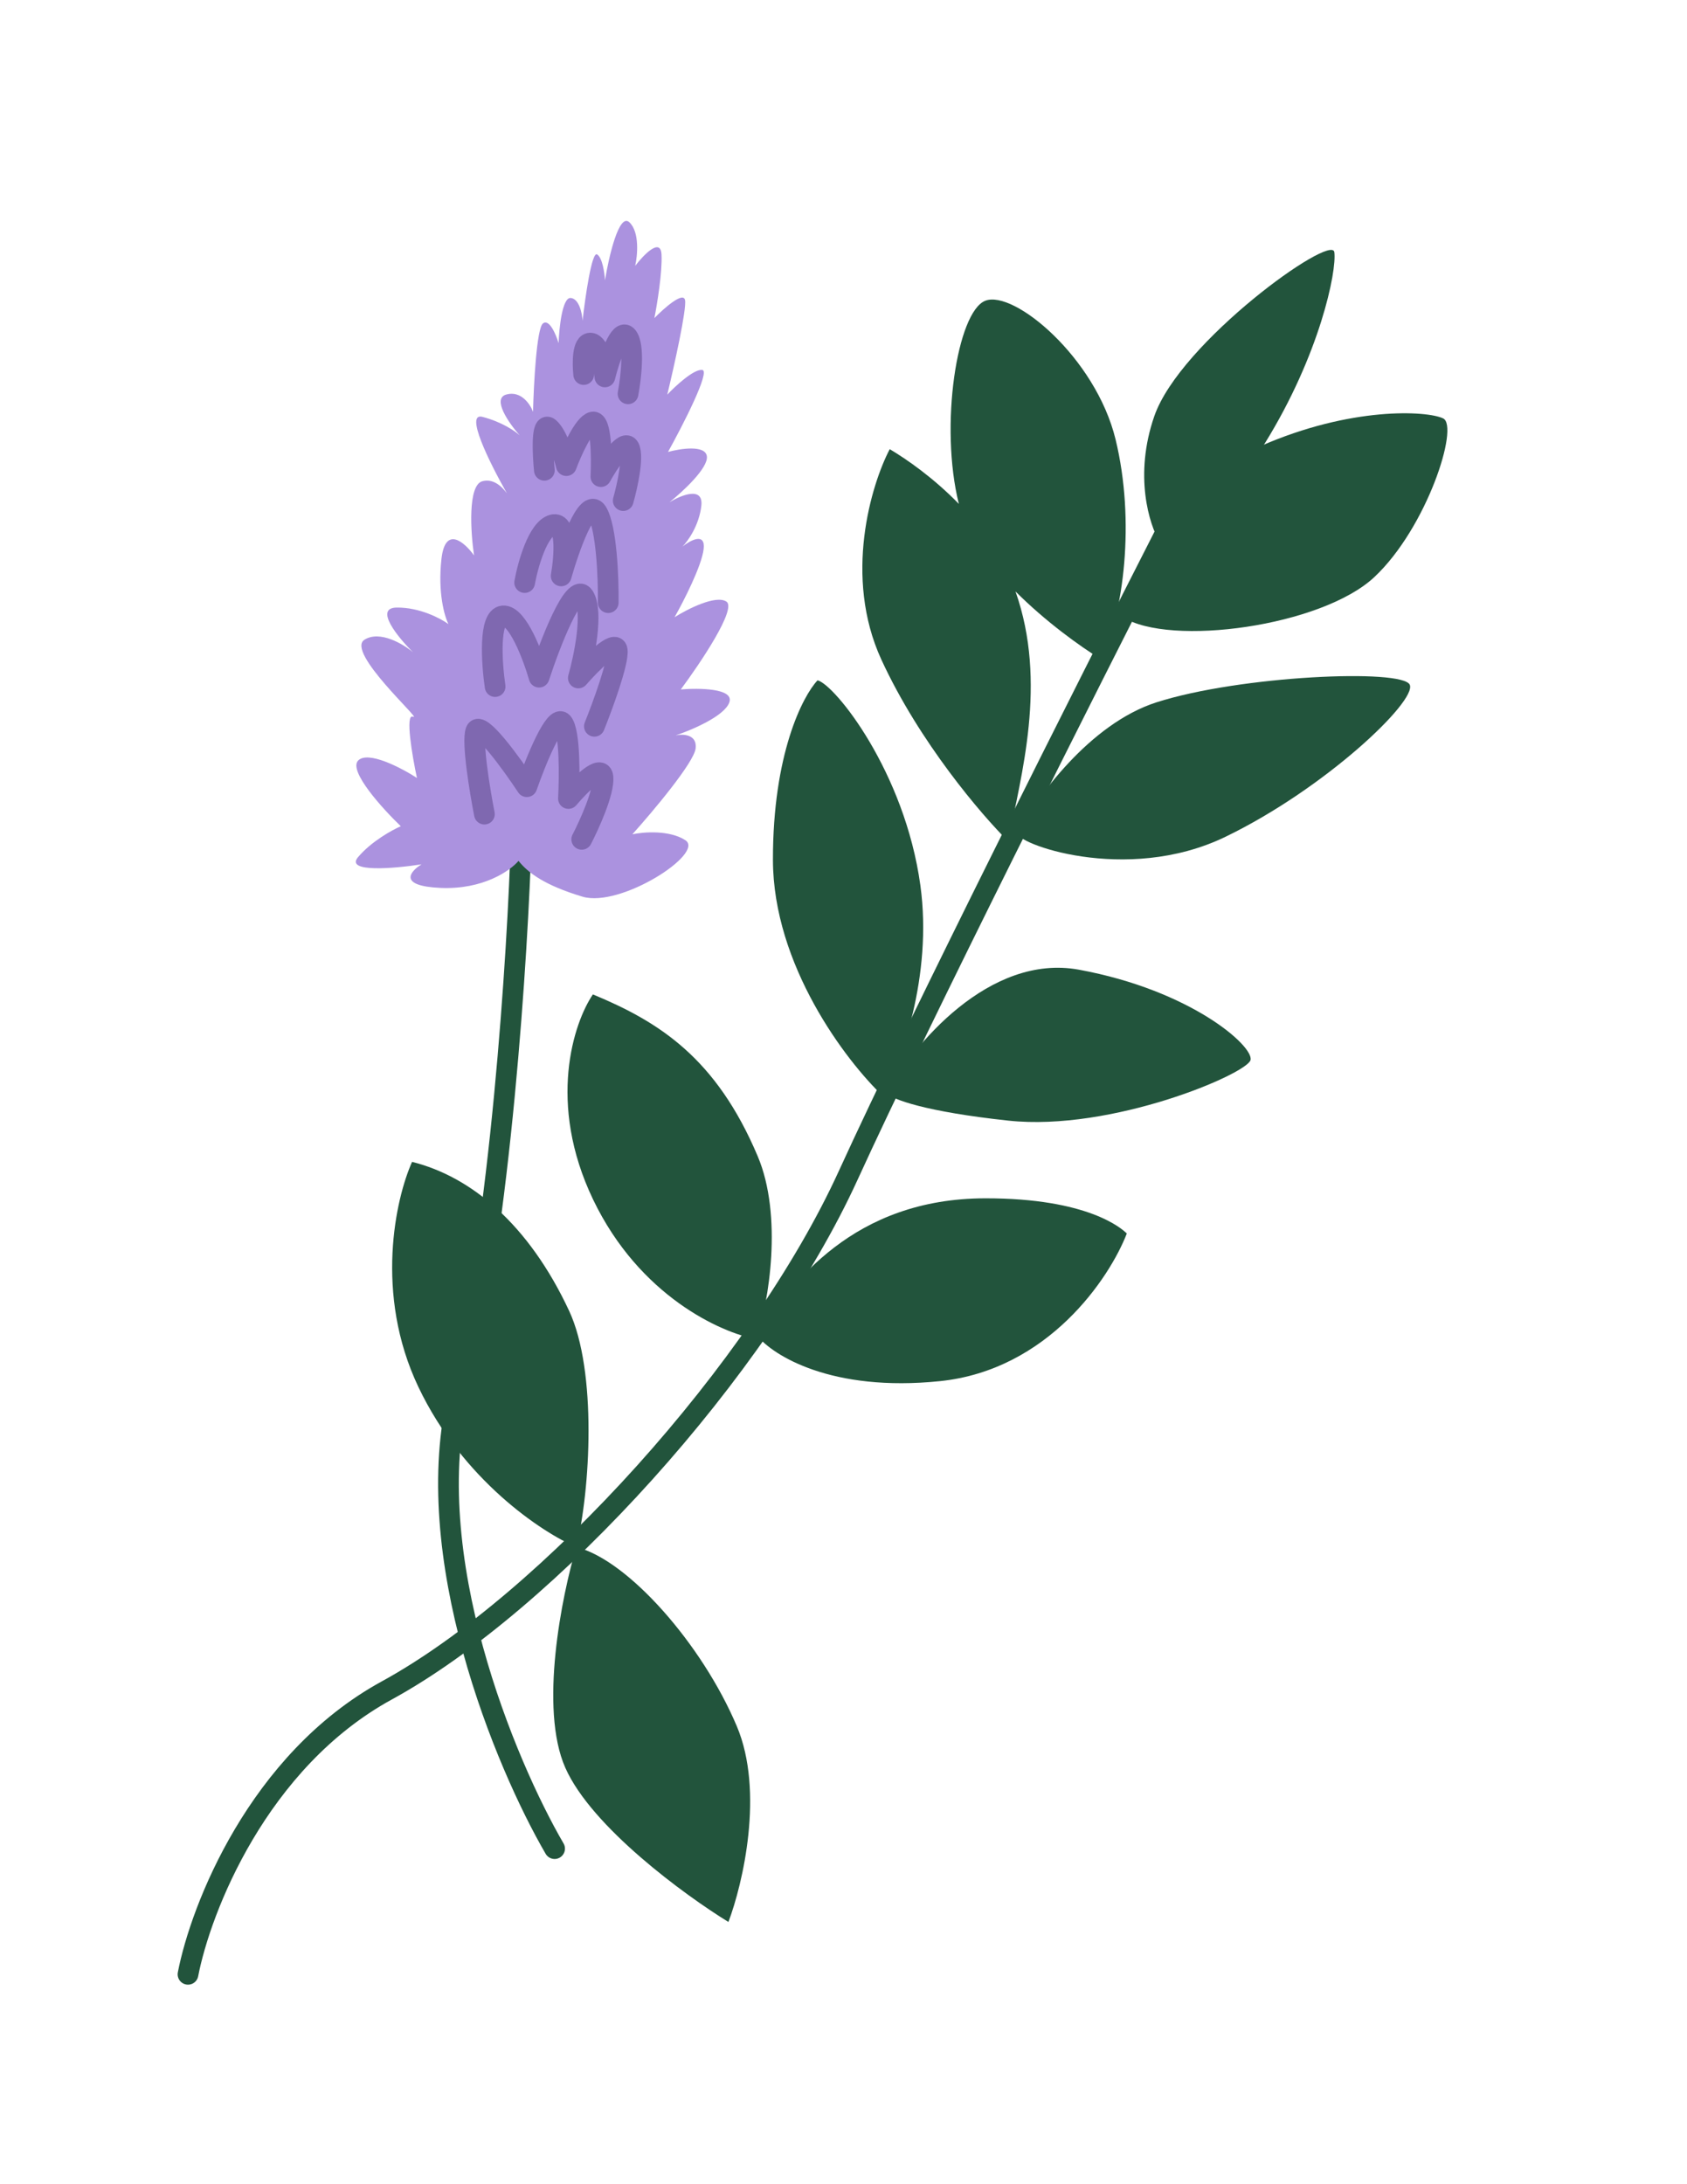 <svg width="163" height="211" viewBox="0 0 163 211" fill="none" xmlns="http://www.w3.org/2000/svg">
<path d="M18.165 190.73C19.379 184.426 24.922 170.116 37.374 163.305C52.941 154.792 73.406 132.28 81.964 113.529C88.81 98.529 105.26 65.888 112.629 51.442" stroke="#22543C" stroke-width="2" stroke-linecap="round"/>
<path d="M111.532 40.199C109.539 45.932 111.044 50.694 112.045 52.359C113.045 52.608 116.875 51.438 122.196 42.852C127.518 34.267 129.174 26.186 128.923 24.354C128.671 22.522 114.023 33.033 111.532 40.199Z" fill="#22543C"/>
<path d="M121.78 43.103C114.787 46.176 109.994 55.388 108.472 59.61C113.056 62.52 127.714 60.504 132.789 55.751C137.865 50.998 141.019 41.166 139.436 40.418C137.852 39.67 130.522 39.262 121.78 43.103Z" fill="#22543C"/>
<path d="M106.395 63.693C104.311 62.416 100.995 60.019 98.118 57.137C101.234 65.948 98.634 74.974 97.419 81.278C94.862 78.754 88.83 71.709 85.156 63.717C81.482 55.725 84.165 46.837 85.966 43.393C87.594 44.358 90.189 46.155 92.646 48.681C90.755 41.109 92.482 30.128 95.195 29.056C97.943 27.97 105.863 34.541 107.788 42.452C109.712 50.363 108.556 59.276 106.395 63.693Z" fill="#22543C"/>
<path d="M111.731 67.852C105.27 69.925 100.108 77.111 98.335 80.444C97.809 81.375 108.752 85.513 118.409 80.838C128.065 76.163 136.885 67.741 136.217 66.159C135.549 64.577 119.807 65.261 111.731 67.852Z" fill="#22543C"/>
<path d="M104.243 93.678C95.579 92.088 88.14 101.03 85.702 105.613C86.147 106.195 89.433 107.402 97.43 108.259C107.426 109.331 120.497 103.737 120.828 102.404C121.16 101.072 115.073 95.665 104.243 93.678Z" fill="#22543C"/>
<path d="M74.682 83.053C74.671 72.858 77.552 67.252 78.994 65.723C80.66 66.138 87.416 74.543 88.928 85.536C90.137 94.33 87.004 102.752 85.286 105.863C81.756 102.508 74.693 93.248 74.682 83.053Z" fill="#22543C"/>
<path d="M95.209 115.764C82.466 115.778 76.422 123.948 73.152 129.032C74.681 130.946 80.354 134.505 90.815 133.427C101.275 132.349 107.212 123.469 108.873 119.164C108.401 118.692 105.134 115.753 95.209 115.764Z" fill="#22543C"/>
<path d="M57.309 115.89C52.835 106.566 55.43 98.789 57.287 96.066C63.704 98.724 69.205 102.216 73.214 111.707C75.637 117.445 74.312 125.783 73.067 129.366C69.679 128.758 61.784 125.213 57.309 115.89Z" fill="#22543C"/>
<path d="M54.99 126.637C57.712 132.47 57.036 144.015 55.682 149.458C52.376 148.046 44.696 142.974 40.422 133.983C36.147 124.992 38.236 115.744 39.815 112.244C45.48 113.654 51.066 118.229 54.99 126.637Z" fill="#22543C"/>
<path d="M54.623 170.782C52.084 165.054 54.271 154.179 55.681 149.458C60.681 150.702 67.853 158.856 71.193 166.766C73.866 173.093 71.766 182.007 70.381 185.674C66.186 183.097 57.161 176.51 54.623 170.782Z" fill="#22543C"/>
<path d="M50.369 80.777C50.031 92.028 48.357 118.496 44.369 134.36C40.381 150.224 48.852 170.456 53.586 178.588" stroke="#22543C" stroke-width="2" stroke-linecap="round"/>
<path d="M50.1 83.166C49.303 84.114 46.677 85.962 42.551 85.777C38.425 85.591 39.619 84.181 40.732 83.5C38.153 83.902 33.314 84.328 34.589 82.812C35.865 81.296 37.878 80.185 38.726 79.819C36.957 78.124 33.656 74.483 34.597 73.482C35.538 72.482 38.781 74.181 40.285 75.156C39.831 73.032 39.121 68.874 39.91 69.239C40.896 69.695 33.355 62.976 35.214 61.802C36.701 60.863 38.968 62.222 39.916 63.02C38.463 61.59 36.111 58.723 38.326 58.695C40.541 58.666 42.586 59.748 43.331 60.292C42.952 59.558 42.287 57.272 42.654 53.996C43.021 50.719 44.905 52.405 45.802 53.657C45.475 51.432 45.178 46.883 46.604 46.49C47.604 46.214 48.438 46.917 48.973 47.653C47.227 44.562 44.903 39.828 46.609 40.27C48.49 40.757 49.794 41.663 50.211 42.056C49.188 40.904 47.498 38.504 48.925 38.111C50.351 37.717 51.237 39.061 51.502 39.781C51.568 37.139 51.85 31.734 52.458 31.249C53.065 30.764 53.721 32.312 53.973 33.147C54.025 31.655 54.333 28.695 55.152 28.786C55.971 28.878 56.251 30.291 56.288 30.987C56.543 28.712 57.181 24.244 57.697 24.579C58.212 24.913 58.416 26.387 58.453 27.082C58.822 24.82 59.809 20.53 60.809 21.471C61.81 22.413 61.603 24.671 61.374 25.682C62.184 24.62 63.827 22.915 63.916 24.584C64.006 26.253 63.495 29.375 63.229 30.727C64.14 29.793 66.007 28.136 66.188 28.985C66.37 29.835 65.121 35.431 64.474 38.124C65.258 37.29 67.032 35.645 67.851 35.737C68.67 35.829 65.988 41.058 64.545 43.661C65.734 43.333 68.148 42.958 68.299 44.081C68.45 45.204 65.958 47.505 64.693 48.515C65.806 47.834 67.978 46.948 67.764 48.859C67.55 50.77 66.459 52.284 65.941 52.802C66.7 52.196 68.172 51.393 67.988 53.031C67.805 54.669 66.037 58.111 65.176 59.628C66.416 58.845 69.153 57.447 70.184 58.115C71.215 58.783 67.676 64.054 65.777 66.606C67.522 66.456 70.905 66.489 70.479 67.824C70.053 69.159 66.836 70.526 65.281 71.043C65.989 70.892 67.366 70.931 67.214 72.296C67.061 73.661 63.075 78.399 61.101 80.597C62.163 80.37 64.674 80.167 66.22 81.17C68.153 82.423 59.957 87.726 56.279 86.623C52.601 85.52 51.009 84.305 50.1 83.166Z" fill="#AB92DF"/>
<path d="M46.804 78.65C46.364 76.412 45.581 71.671 45.977 70.609C46.372 69.548 49.425 73.76 50.903 75.999C51.752 73.56 53.632 68.909 54.359 69.82C55.086 70.731 55.037 75.08 54.922 77.14C55.985 75.877 58.141 73.699 58.261 75.095C58.381 76.491 56.942 79.67 56.208 81.085" stroke="#7F68B0" stroke-width="2" stroke-linecap="round" stroke-linejoin="round"/>
<path d="M47.838 66.326C47.511 64.1 47.207 59.62 48.602 59.5C49.998 59.38 51.507 63.396 52.087 65.419C53.139 62.196 55.477 56.123 56.417 57.61C57.356 59.098 56.45 63.489 55.879 65.498C57.069 64.134 59.485 61.686 59.636 62.809C59.787 63.931 58.228 68.18 57.43 70.164" stroke="#7F68B0" stroke-width="2" stroke-linecap="round" stroke-linejoin="round"/>
<path d="M50.693 56.278C50.998 54.584 51.964 51.099 53.39 50.705C54.817 50.312 54.538 53.829 54.221 55.636C54.981 52.957 56.738 47.97 57.677 49.457C58.616 50.945 58.797 55.918 58.769 58.219" stroke="#7F68B0" stroke-width="2" stroke-linecap="round" stroke-linejoin="round"/>
<path d="M52.597 45.433C52.434 43.802 52.297 40.7 53.056 41.337C53.813 41.975 54.482 44.031 54.721 44.98C55.215 43.653 56.416 40.953 57.266 40.772C58.115 40.591 58.148 44.211 58.058 46.044C58.779 44.743 60.336 42.36 60.791 43.24C61.245 44.12 60.598 47.02 60.217 48.36" stroke="#7F68B0" stroke-width="2" stroke-linecap="round" stroke-linejoin="round"/>
<path d="M56.397 36.183C56.284 35.133 56.263 33.057 57.082 33.149C57.901 33.241 58.332 35.362 58.445 36.412C58.863 34.731 59.882 31.597 60.61 32.507C61.337 33.418 60.96 36.578 60.681 38.044" stroke="#7F68B0" stroke-width="2" stroke-linecap="round" stroke-linejoin="round"/>
</svg>
